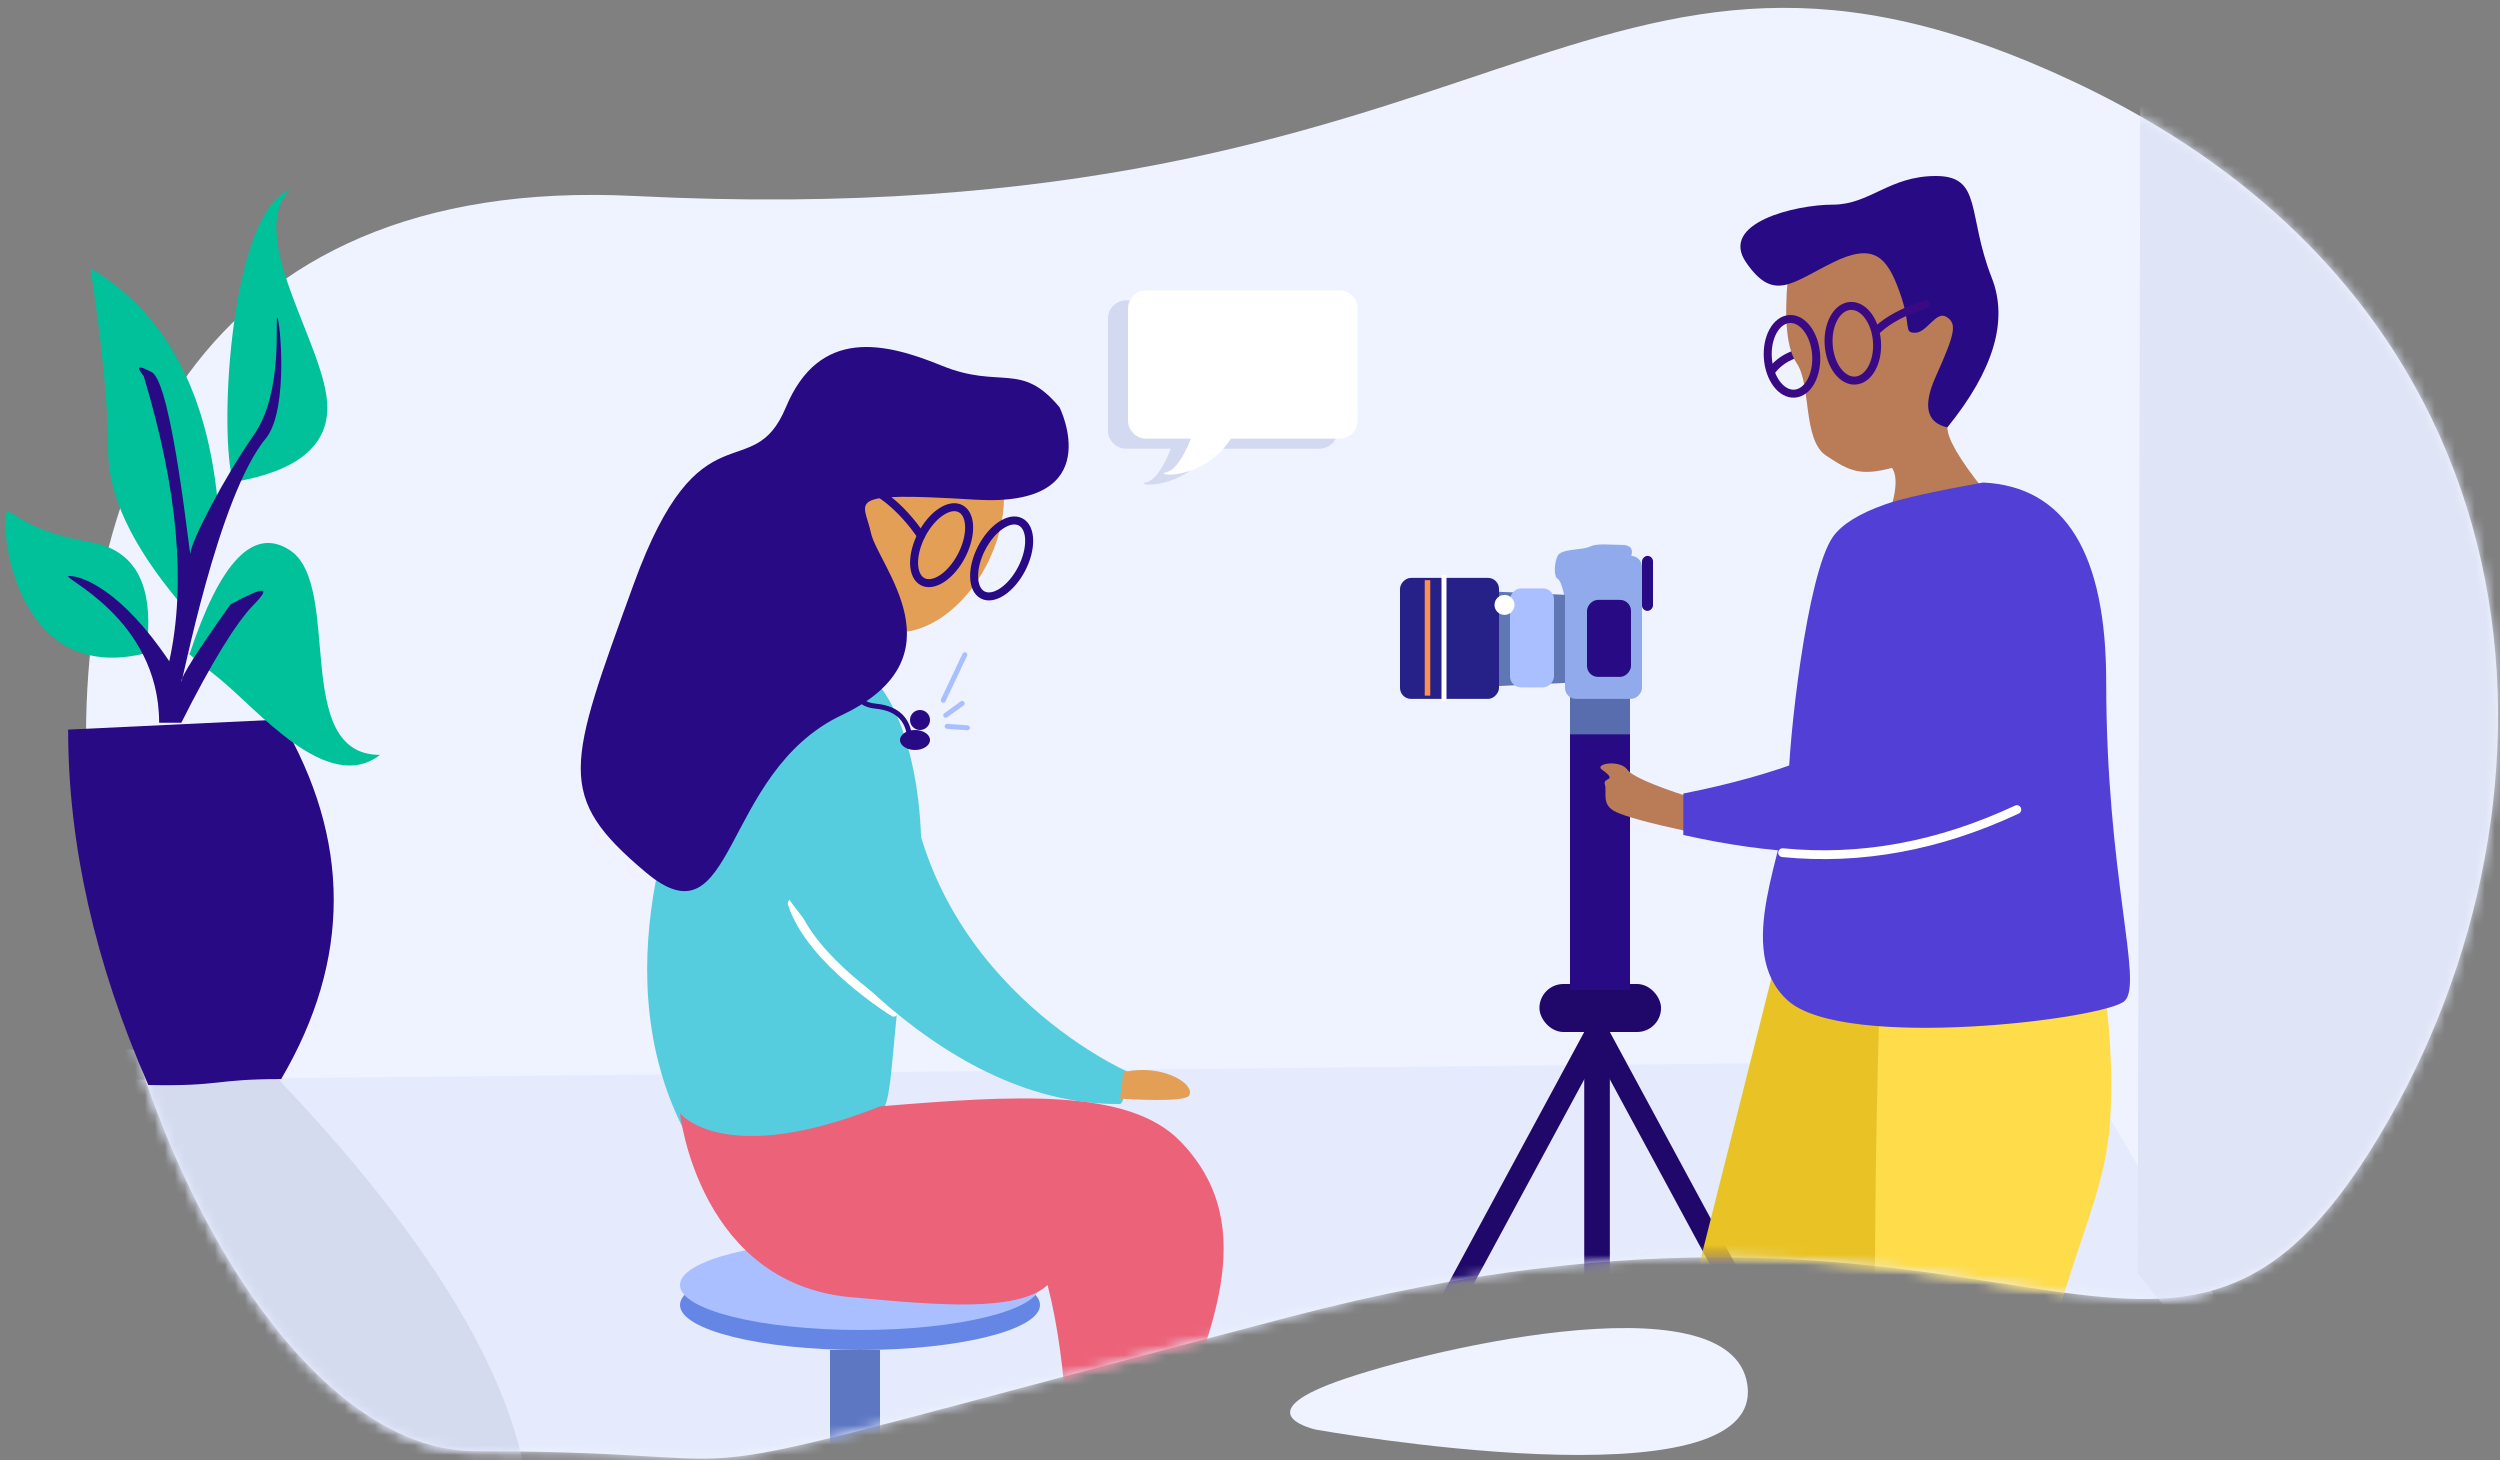 <?xml version="1.0" encoding="UTF-8"?>
<svg width="250px" height="146px" viewBox="0 0 250 146" version="1.1" xmlns="http://www.w3.org/2000/svg" xmlns:xlink="http://www.w3.org/1999/xlink">
    <rect x="0" y="0" width="250" height="146" fill="#808080" stroke="none"/>
    <title>illustration-itw</title>
    <defs>
        <path d="M42.525,8.215 C91.8,-15 98.934,24 186.528,19.6 C274.122,15.2 239.227,145.12 202.49,145.12 C165.752,145.12 193.255,150.614 120.976,131.677 C48.698,112.74 33.8,148.12 13,115.119 C-7.8,82.119 -6.751,31.43 42.525,8.215 Z" id="path-1"></path>
        <path d="M4.68958188e-15,25.13 C2.377,22.142 3.565,20.091 3.565,18.978 C3.565,17.308 4.68958188e-15,10.151 1.783,7.958 C3.565,5.765 5.874,-1.444 12.253,0.257 C16.506,1.391 18.926,2.623 19.513,3.953 C19.907,8.259 19.613,11.13 18.632,12.565 C17.16,14.718 18.047,20.226 15.693,21.801 C13.34,23.376 12.253,23.859 9.097,23.029 C8.448,24.004 8.696,25.95 9.841,28.865 L4.68958188e-15,25.13 Z" id="path-3"></path>
    </defs>
    <g id="CATALOGUE" stroke="none" stroke-width="1" fill="none" fill-rule="evenodd">
        <g id="D_CATALOGUE_Firstage" transform="translate(-756, -417)">
            <g id="SERVICES" transform="translate(0, 126)">
                <g id="L1" transform="translate(99, 277)">
                    <g id="bloc-copy-5" transform="translate(639, 0)">
                        <g id="illustration-itw" transform="translate(143, 87) scale(-1, 1) translate(-143, -87) translate(18, 14)">
                            <mask id="mask-2" fill="white">
                                <use xlink:href="#path-1"></use>
                            </mask>
                            <use id="Mask" fill="#EFF3FF" xlink:href="#path-1"></use>
                            <g id="Message_left" mask="url(#mask-2)" fill-rule="nonzero">
                                <g transform="translate(114, 29)" id="Combined-Shape">
                                    <path d="M23.392,1.036 C24.391,1.036 25.2,1.845 25.2,2.844 L25.2,14.057 C25.2,15.056 24.391,15.865 23.392,15.865 L18.913,15.864 C19.287,16.833 20.235,18.982 21.374,19.222 C22.85,19.533 17.716,20.241 14.915,15.872 L14.963,15.865 L4.043,15.865 C3.044,15.865 2.235,15.056 2.235,14.057 L2.235,2.844 C2.235,1.845 3.044,1.036 4.043,1.036 L23.392,1.036 Z" fill="#D2D9F1"></path>
                                    <path d="M21.392,0.036 C22.391,0.036 23.2,0.845 23.2,1.844 L23.2,13.057 C23.2,14.056 22.391,14.865 21.392,14.865 L16.913,14.864 C17.287,15.833 18.235,17.982 19.374,18.222 C20.85,18.533 15.716,19.241 12.915,14.872 L12.963,14.865 L2.043,14.865 C1.044,14.865 0.235,14.056 0.235,13.057 L0.235,1.844 C0.235,0.845 1.044,0.036 2.043,0.036 L21.392,0.036 Z" fill="#FFFFFF"></path>
                                </g>
                            </g>
                            <polygon id="Rectangle" fill="#E5EBFC" mask="url(#mask-2)" points="42.428 106 257 108.178 257 156 13 156"></polygon>
                            <polygon id="Path-35" fill="#DFE4F6" mask="url(#mask-2)" points="36.23 127.32 35.932 -6.8 -1.77 -6.8 -1.77 174.2"></polygon>
                            <g id="girl" mask="url(#mask-2)">
                                <g transform="translate(127, 34)">
                                    <g id="face" stroke="none" stroke-width="1" fill="none" fill-rule="evenodd" transform="translate(20.069, 8.294)">
                                        <path d="M5.997,0.622 C9.674,-1.097 14.738,1.947 17.309,7.422 C19.88,12.897 18.983,18.73 15.307,20.45 C11.63,22.17 6.566,19.125 3.995,13.65 C1.424,8.174 2.32,2.342 5.997,0.622 Z" id="face-2" fill="#E49F56"></path>
                                        <path d="M6.88,8.57 C7.985,7.997 9.728,9.168 10.772,11.185 C11.816,13.203 11.766,15.304 10.661,15.877 C9.556,16.45 7.813,15.279 6.769,13.261 C5.724,11.243 5.774,9.143 6.88,8.57 Z" id="Path" stroke="#270A84" stroke-width="0.8" stroke-linecap="round"></path>
                                        <path d="M0.876,9.897 C1.982,9.324 3.724,10.495 4.769,12.513 C5.813,14.531 5.763,16.631 4.658,17.204 C3.553,17.777 1.809,16.606 0.765,14.588 C-0.279,12.571 -0.229,10.47 0.876,9.897 Z" id="Ellipse_19_copie" stroke="#270A84" stroke-width="0.8" stroke-linecap="round"></path>
                                        <path d="M10.833,11.273 C10.833,11.273 14.864,4.989 19.316,6.103" id="Forme_67" stroke="#270A84" stroke-width="0.8" stroke-linecap="round"></path>
                                    </g>
                                    <ellipse id="Oval" stroke="none" fill="#6686E5" fill-rule="evenodd" cx="37" cy="96.5" rx="18" ry="4.5"></ellipse>
                                    <rect id="Rectangle" stroke="none" fill="#5D77C3" fill-rule="evenodd" x="35" y="101" width="5" height="20"></rect>
                                    <ellipse id="Oval" stroke="none" fill="#AABFFF" fill-rule="evenodd" cx="37" cy="94.5" rx="18" ry="4.5"></ellipse>
                                    <path d="M36.895,32.901 C42.385,29.621 47.798,29.366 52,38 C56.202,46.634 63.017,65.5 53.37,81.2 C40.528,81.2 36.546,76.719 35,77 C33.454,77.281 33.97,66.103 31.781,58.495 C29.592,50.887 31.405,36.182 36.895,32.901 Z" id="BODY" stroke="none" fill="#55CDDF" fill-rule="evenodd"></path>
                                    <path d="M33,66.556 C33,66.556 41.869,62.496 44.404,57" id="Forme_92" stroke="#FFFFFF" stroke-width="0.887" fill="none" stroke-linecap="round" transform="translate(38.702, 61.778) rotate(-7) translate(-38.702, -61.778) "></path>
                                    <path d="M44.416,55.484 C44.416,55.484 30.143,76.588 11,76.4 C10.484,76.337 10.198,73.183 10.198,73.183 C10.198,73.183 31.204,64.077 32.383,41.031" id="arm" stroke="none" fill="#55CDDF" fill-rule="evenodd"></path>
                                    <path d="M10.653,73.218 C9.401,72.927 8.093,72.927 6.841,73.218 C4.879,73.713 3.697,74.778 4.068,75.533 C4.438,76.288 10.22,75.913 11,75.864" id="hand" stroke="none" fill="#E49F56" fill-rule="evenodd"></path>
                                    <path d="M55,77.323 C55,77.323 53.104,94.811 37.261,95.774 C29.138,96.537 21.167,97.205 18.244,94.5 C16.132,102.604 16.132,113 16.132,113 C10.842,117.863 7.131,116.298 5,108.306 C2.858,100.275 -3.647,88.946 5,80.1 C10.198,74.783 21.578,75.527 35,76.637 C50.665,82.877 55,77.323 55,77.323 Z" id="pant" stroke="none" fill="#EC6279" fill-rule="evenodd"></path>
                                    <path d="M17.041,6.738 C17.041,6.738 12.047,16.786 25.47,15.968 C38.894,15.15 36.602,16.017 35.909,19.277 C35.217,22.537 26.586,31.711 38.81,37.502 C51.034,43.292 49.35,60.858 58.436,53.222 C67.522,45.585 66.255,42.657 59.625,24.4 C52.996,6.143 47.773,14.791 44.416,6.738 C41.059,-1.315 34.486,0.254 28.839,2.56 C22.928,4.974 20.886,2.086 17.041,6.738 Z" id="hair" stroke="none" fill="#270A84" fill-rule="evenodd"></path>
                                    <path d="M35.907,32 C37.846,34.853 37.679,36.393 35.407,36.62 C33.136,36.847 32,38.08 32,40.32" id="Path-46" stroke="#270A84" stroke-width="0.5" fill="none" stroke-linecap="round" stroke-linejoin="round"></path>
                                    <ellipse id="Oval" stroke="none" fill="#270A84" fill-rule="evenodd" cx="31.5" cy="40" rx="1.5" ry="1"></ellipse>
                                    <circle id="Oval" stroke="none" fill="#270A84" fill-rule="evenodd" cx="31" cy="38" r="1"></circle>
                                    <g id="mic" stroke="none" stroke-width="1" fill="none" fill-rule="evenodd" transform="translate(27.5, 35) rotate(-98) translate(-27.5, -35) translate(23, 33)" stroke-linecap="round">
                                        <line x1="0.794" y1="2.27" x2="0.931" y2="0.248" id="Path-47" stroke="#AABFFF" stroke-width="0.5"></line>
                                        <line x1="1.868" y1="2.566" x2="3.273" y2="1.105" id="Path-47-Copy" stroke="#AABFFF" stroke-width="0.5"></line>
                                        <line x1="3.32" y1="3.02" x2="8.127" y2="1.518" id="Path-47" stroke="#AABFFF" stroke-width="0.5"></line>
                                    </g>
                                </g>
                            </g>
                            <g id="camera" mask="url(#mask-2)">
                                <g transform="translate(69, 54)">
                                    <g id="pied" transform="translate(21, 50) scale(-1, 1) translate(-21, -50) translate(0, 15)">
                                        <rect id="Rectangle-Copy-5" fill="#1F086A" x="14.944" y="29.4" width="12.16" height="4.8" rx="2.4"></rect>
                                        <rect id="Rectangle" fill="#1F086A" x="19.424" y="34.2" width="2.56" height="35.52"></rect>
                                        <polygon id="Rectangle" fill="#1F086A" points="19.424 34.2 21.984 34.2 2.784 69.72 0.224 69.72"></polygon>
                                        <polygon id="Rectangle" fill="#1F086A" transform="translate(30.304, 51.96) scale(-1, 1) translate(-30.304, -51.96) " points="38.624 34.2 41.184 34.2 21.984 69.72 19.424 69.72"></polygon>
                                        <rect id="Rectangle" fill="#270A84" x="18" y="3" width="6" height="27"></rect>
                                        <rect id="Rectangle" fill="#576DAE" x="18" y="0" width="6" height="4.435"></rect>
                                    </g>
                                    <g id="cam" transform="translate(28.5, 8.5) scale(-1, 1) translate(-28.5, -8.5) translate(15, 0)">
                                        <g id="Group-4" transform="translate(13.3, 8.44) scale(-1, 1) translate(-13.3, -8.44) translate(0.3, 0.44)">
                                            <rect id="Rectangle" fill="#91AAEC" x="1.1" y="1.149" width="7.7" height="14.3" rx="1.1"></rect>
                                            <rect id="Rectangle" fill="#270A84" x="0" y="1.149" width="1.1" height="5.5" rx="0.55"></rect>
                                            <path d="M2.172,1.149 C1.955,0.416 2.271,0.049 3.12,0.049 C4.392,0.049 5.555,-0.142 6.339,0.229 C7.124,0.599 9.175,0.404 9.537,1.149 C9.9,1.894 9.924,3.222 9.537,3.438 C9.151,3.653 8.8,5.217 8.8,5.824 C8.8,6.229 6.591,5.587 2.172,3.899 L2.172,1.149 Z" id="Path-52" fill="#91AAEC"></path>
                                            <rect id="Rectangle" fill="#270A84" x="2.2" y="5.549" width="4.4" height="7.7" rx="1.1"></rect>
                                            <path d="M8.8,5.043 L23.176,4.383 C23.86,4.559 24.201,5.078 24.201,5.941 C24.201,7.236 24.858,12.266 24.201,13.489 C23.763,14.304 23.177,14.636 22.444,14.485 L8.8,13.852 L8.8,5.043 Z" id="Path-53" fill="#5F77B4"></path>
                                            <rect id="Rectangle" fill="#AABFFF" x="9.9" y="4.4" width="4.4" height="9.9" rx="1.1"></rect>
                                            <rect id="Rectangle-Copy-7" fill="#252189" x="15.4" y="3.349" width="9.9" height="12.1" rx="1.1"></rect>
                                            <circle id="Oval" fill="#FFFFFF" cx="14.85" cy="6.05" r="1"></circle>
                                            <line x1="22.55" y1="3.85" x2="22.55" y2="14.85" id="Line-5" stroke="#FF8F4F" stroke-width="0.55" stroke-linecap="square"></line>
                                            <line x1="20.9" y1="3.3" x2="20.9" y2="15.4" id="Line-5-Copy" stroke="#FFFFFF" stroke-width="0.5" stroke-linecap="square"></line>
                                        </g>
                                    </g>
                                </g>
                            </g>
                            <g id="boy" mask="url(#mask-2)">
                                <g transform="translate(37, 17.6)">
                                    <path d="M31.419,17.6 C33.372,17.6 34.854,18.142 35.865,19.225" id="Path-21" stroke="#390A84" stroke-width="0.8" fill="none" stroke-linecap="round" transform="translate(33.642, 18.412) rotate(5) translate(-33.642, -18.412) "></path>
                                    <g id="face" stroke="none" stroke-width="1" fill="none" fill-rule="evenodd" transform="translate(14.699, 6.16)">
                                        <mask id="mask-4" fill="white">
                                            <use xlink:href="#path-3"></use>
                                        </mask>
                                        <use id="Mask" fill="#BA7B57" xlink:href="#path-3"></use>
                                    </g>
                                    <polyline id="legright" stroke="none" fill="#E9C326" fill-rule="evenodd" points="35.821 80.07 44.667 115.2 44.667 138.937 22.823 117.6 24.192 84.786"></polyline>
                                    <path d="M2.379,82.477 C1.701,88.637 1.701,93.705 2.379,97.68 C3.611,104.896 8.539,113.976 8.539,122.76 C8.539,146.824 4.759,168.46 2.379,171.861 C3.488,174.805 6.43,174.609 8.539,174.449 C17.553,154.49 25.548,138.696 25.548,119.506 C25.548,106.713 25.401,95.159 25.108,84.844 L2.379,82.477 Z" id="legleft" stroke="none" fill="#FFDC49" fill-rule="evenodd"></path>
                                    <path d="M14.699,30.652 C6.486,31.044 2.379,37.693 2.379,50.6 C2.379,69.96 -1.338,80.638 0.52,82.477 C2.379,84.316 28.522,87.514 34.189,82.477 C39.856,77.44 34.189,67.071 34.189,61.751 C34.189,56.431 32.285,39.724 29.705,36.08 C28.829,34.843 27.104,33.768 24.527,32.852 C22.871,32.264 19.595,31.53 14.699,30.652 Z" id="body" stroke="none" fill="#513FD6" fill-rule="evenodd"></path>
                                    <path d="M43.763,59.702 C47.399,59.528 49.775,59.54 50.888,59.737 C52.559,60.032 52.243,61.441 52.679,62.104 C53.116,62.767 51.416,62.732 53.339,63.462 C54.303,63.827 51.869,64.931 50.888,64.118 C50.299,63.63 48.115,63.287 44.336,63.088 L43.763,59.702 Z" id="hand" stroke="none" fill="#BA7B57" fill-rule="evenodd" transform="translate(48.662, 61.995) scale(1, -1) rotate(15) translate(-48.662, -61.995) "></path>
                                    <path d="M6.43,57.917 C14.379,67.188 27.125,69.848 44.667,65.896 C44.667,64.205 44.667,62.824 44.667,61.751 C26.273,58.13 16.284,50.893 14.699,40.04" id="arm" stroke="none" fill="#513FD6" fill-rule="evenodd"></path>
                                    <path d="M34.742,67.668 C26.932,68.441 19.122,67.005 11.313,63.36" id="Path-20" stroke="#FFFFFF" stroke-width="0.88" fill="none" stroke-linecap="round"></path>
                                    <path d="M18.264,25.138 C13.63,19.428 12.148,14.447 13.819,10.193 C16.326,3.813 14.741,-1.56319396e-15 19.415,-1.56319396e-15 C24.088,-1.56319396e-15 26.009,2.865 29.725,2.865 C33.441,2.865 41.119,4.693 38.383,8.653 C35.646,12.613 33.881,10.712 29.725,8.653 C25.568,6.595 24.292,8.135 23.047,11.574 C21.802,15.012 22.702,15.676 21.5,15.676 C20.298,15.676 19.395,13.435 18.354,14.09 C17.313,14.745 17.426,15.629 19.415,20.034 C20.741,22.971 20.357,24.672 18.264,25.138 Z" id="hair" stroke="none" fill="#270A84" fill-rule="evenodd"></path>
                                    <path d="M20.512,12.662 C22.582,13.483 24.123,14.435 25.135,15.518" id="Path-21" stroke="#390A84" stroke-width="0.8" fill="#D8D8D8" fill-rule="evenodd" stroke-linecap="round" transform="translate(22.823, 14.09) rotate(-4) translate(-22.823, -14.09) "></path>
                                    <ellipse id="Oval" stroke="#390A84" stroke-width="0.8" fill="none" transform="translate(27.717, 16.726) rotate(4) translate(-27.717, -16.726) " cx="27.717" cy="16.726" rx="2.42" ry="3.74"></ellipse>
                                    <ellipse id="Oval" stroke="#390A84" stroke-width="0.8" fill="none" transform="translate(33.801, 18.034) rotate(4) translate(-33.801, -18.034) " cx="33.801" cy="18.034" rx="2.42" ry="3.74"></ellipse>
                                </g>
                            </g>
                            <path d="M223.264,106.783 C205.755,124.922 197,140.198 197,152.609 C197,165.02 213.996,163.651 247.988,148.502 L247.988,103.5 L223.264,106.783 Z" id="Path-45" fill="#D4DBEF" mask="url(#mask-2)"></path>
                            <g id="plantflower" transform="translate(212, 19)">
                                <path d="M9.938,52.952 C2.873,64.959 2.856,76.944 9.886,88.907 C16.658,88.907 15.824,89.65 23.17,89.5 C28.514,77.295 31.186,65.449 31.186,53.96 L9.938,52.952 Z" id="vase" fill="#270A84"></path>
                                <path d="M23.186,43.992 C22.972,38.85 24.892,35.927 28.946,35.221 C35.028,34.163 36.217,32.472 37.202,32.152 C38.188,31.832 37.202,50.001 23.186,46.257" id="Path-15" fill="#00C199"></path>
                                <path d="M19.026,46.37 C15.984,37.141 12.66,33.682 9.054,35.992 C3.646,39.457 8.94,56.488 -8.98125978e-14,56.488 C5.266,60.557 12.306,51.862 16.146,48.792 C18.706,46.745 19.666,45.938 19.026,46.37 Z" id="Path-17" fill="#00C199"></path>
                                <path d="M20.147,41.112 C24.84,35.485 27.186,30.476 27.186,26.084 C27.186,21.691 27.773,15.607 28.946,7.832 C21.341,12.346 17.074,20.451 16.146,32.147" id="Path-16" fill="#00C199"></path>
                                <path d="M14.767,29.221 C8.433,28.181 5.266,25.69 5.266,21.747 C5.266,15.832 13.483,4.808 9.054,6.82120996e-15 C14.767,2.149 16.146,23.156 14.767,28.916" id="Path-18" fill="#00C199"></path>
                                <path d="M19.867,53.272 C16.814,47.208 14.391,43.264 12.6,41.439 C10.809,39.614 11.594,39.614 14.954,41.439 C18.229,46.051 19.867,48.62 19.867,49.146 C19.867,49.934 16.241,30.517 11.336,24.739 C9.106,21.757 10.021,12.872 10.264,12.766 C10.532,12.649 9.609,20.184 12.6,24.472 C15.591,28.759 18.958,35.228 18.958,36.355 C18.958,37.481 20.765,19.348 22.812,18.229 C24.177,17.483 24.449,17.612 23.628,18.616 C20.221,29.884 19.37,39.388 21.073,47.129 C25.885,39.951 29.827,38.595 31.08,38.595 C32.333,38.595 22.087,42.684 22.087,53.272 C21.646,53.272 20.907,53.272 19.867,53.272 Z" id="Path-4" fill="#270A84"></path>
                            </g>
                            <path d="M118.401,142.964 C118.401,142.964 125.018,141.543 117.096,138.449 C109.175,135.355 76.903,127.466 75.268,138.449 C73.4,151 118.401,142.964 118.401,142.964 Z" id="Path-48" fill="#EFF3FF"></path>
                        </g>
                    </g>
                </g>
            </g>
        </g>
    </g>
</svg>